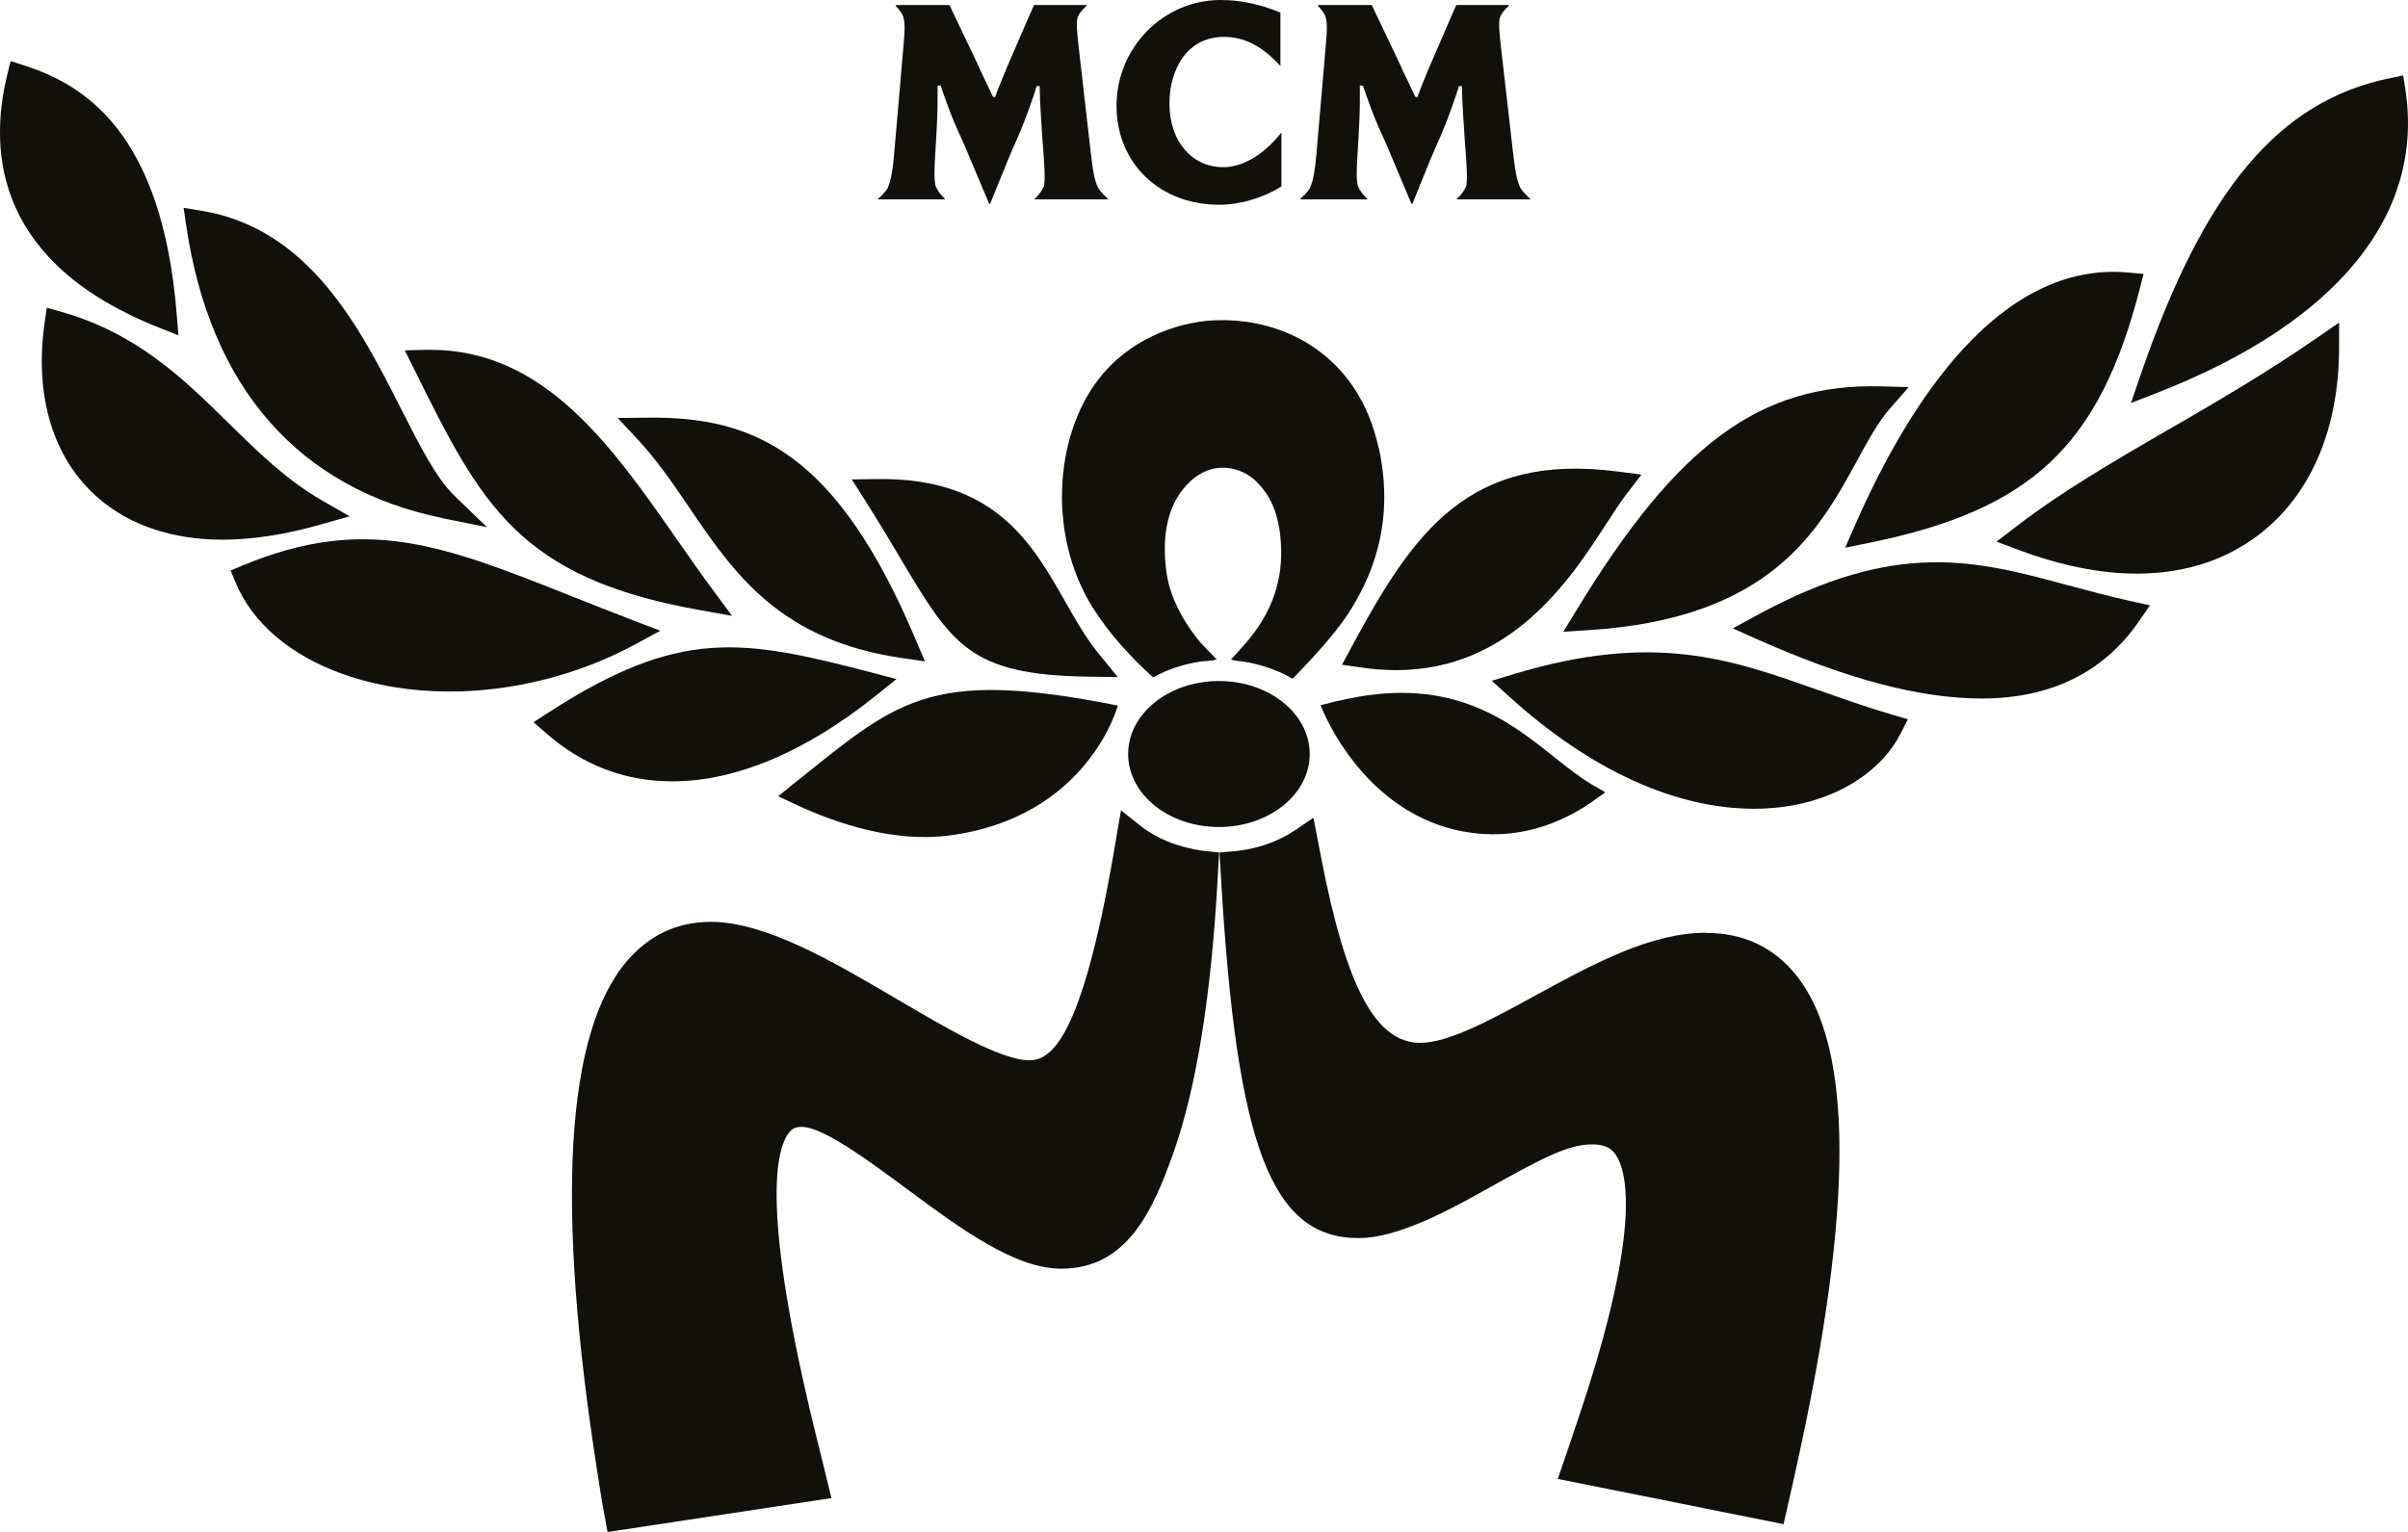 <?xml version="1.0" encoding="UTF-8"?> <svg xmlns="http://www.w3.org/2000/svg" id="Livello_2" viewBox="0 0 258.89 164.76"><defs><style>.cls-1{fill:#12100b;}</style></defs><g id="Livello_1-2"><path class="cls-1" d="M118.06,20.21c-.4-.82-.57-1.91-.81-3.98l-1.26-11.01c-.18-1.64-.29-2.58-.15-3.28.15-.46.45-.83.96-1.29v-.11h-5.63s-1.4,3.17-2.58,5.94c-.26.59-.52,1.21-.78,1.86-.33.79-.59,1.44-.72,1.82-.04.11-.07.2-.09.27h-.23s-.05-.1-.13-.27c-.21-.44-.65-1.37-1.18-2.48-.28-.63-.57-1.24-.85-1.83l-2.17-4.55c-.21-.44-.34-.72-.36-.76h-5.76v.12c.38.4.63.74.79,1.12.21.73.16,1.59.04,2.96l-1.02,11.83c-.14,1.56-.29,2.73-.71,3.69-.25.39-.57.72-1.03,1.13v.05h1.06s5.14,0,5.14,0h0s1.01,0,1.01,0v-.05c-.45-.41-.77-.85-1-1.35-.19-.73-.16-1.76-.04-3.64l.09-1.49c.09-1.47.15-2.76.15-4.28v-.18h0s0-.21,0-.21v-1.04h.32l.37,1.04.16.44c.49,1.41.94,2.52,1.62,4l.43.96,2.65,6.28h.1l1.85-4.56.74-1.73.42-.95c.58-1.34,1.1-2.73,1.57-4.12l.09-.26.34-1.04h.31l.04,1.04v.37c.08,1.39.16,2.91.28,4.53l.07.89c.14,1.95.22,3.11.07,3.95-.23.5-.55.94-1,1.35v.05h1.01s5.83,0,5.83,0h0s1.06,0,1.06,0v-.05c-.46-.42-.79-.76-1.05-1.16Z"></path><path class="cls-1" d="M163.46,20.21c-.4-.82-.57-1.91-.81-3.98l-1.26-11.01c-.18-1.64-.29-2.58-.15-3.28.15-.46.45-.83.96-1.29v-.11h-5.63s-1.4,3.17-2.58,5.94c-.26.59-.52,1.21-.78,1.86-.33.79-.59,1.44-.72,1.82-.04.11-.07.2-.09.27h-.23s-.05-.1-.13-.27c-.21-.44-.65-1.37-1.18-2.48-.28-.63-.57-1.24-.85-1.83l-2.17-4.55c-.21-.44-.34-.72-.36-.76h-5.76v.12c.38.4.63.74.79,1.12.21.73.16,1.59.04,2.96l-1.02,11.83c-.14,1.56-.29,2.73-.71,3.69-.25.39-.57.72-1.03,1.13v.05h1.06s5.14,0,5.14,0h0s1.01,0,1.01,0v-.05c-.45-.41-.77-.85-1-1.35-.19-.73-.16-1.76-.04-3.64l.09-1.49c.09-1.47.15-2.76.15-4.28v-.18h0s0-.21,0-.21v-1.04h.32l.37,1.04.16.44c.49,1.41.94,2.52,1.62,4l.43.96,2.65,6.28h.1l1.85-4.56.74-1.73.42-.95c.58-1.34,1.1-2.73,1.57-4.12l.09-.26.34-1.04h.31l.04,1.04v.37c.08,1.39.16,2.91.28,4.53l.07.89c.14,1.95.22,3.11.07,3.95-.23.5-.55.94-1,1.35v.05h1.01s5.83,0,5.83,0h0s1.06,0,1.06,0v-.05c-.46-.42-.79-.76-1.05-1.16Z"></path><path class="cls-1" d="M131.53,17.98c-3.41,0-5.8-2.81-5.8-6.84,0-3.57,1.81-7.17,5.86-7.17,2.18,0,4.03.94,5.99,3.04l.08.09V1.34h-.03c-2.18-.9-4.27-1.34-6.39-1.34-6.17,0-11.2,5.11-11.2,11.38s4.74,10.64,11.02,10.64c2.28,0,4.72-.72,6.69-1.96h.02v-5.81l-.08.1c-1.85,2.31-4.1,3.63-6.16,3.63Z"></path><path class="cls-1" d="M128.2,91.29c-.17-.03-.34-.07-.51-.11-.35-.08-.68-.17-1.02-.28-1.56-.49-2.95-1.21-4.12-2.14l-2.03-1.61-.86,5.01c-3.39,19.38-6.58,21.87-8.99,21.87-3.05,0-8.95-3.47-14.17-6.54-6.98-4.11-14.2-8.35-20.07-8.35-3.59,0-6.62,1.41-9.01,4.2-6.63,7.72-7.71,26.23-3.19,55.02l.47,3.01.62,3.39,24.07-3.65-.83-3.41-.8-3.23c-5.95-24.09-4.38-30.82-2.92-32.68.29-.37.62-.6,1.36-.6,2.29,0,7.26,3.68,11.27,6.65,5.7,4.23,11.6,8.6,16.62,8.6,7.06,0,9.83-6.16,12.07-12.47,2.47-6.98,4.07-16.93,4.76-29.58l.15-2.71-1.45-.15c-.41-.04-.85-.11-1.41-.22Z"></path><path class="cls-1" d="M183.4,100.31c-5.97,0-12.23,3.42-18.29,6.73-4.81,2.63-9.35,5.11-12.42,5.11-4.78,0-7.96-5.96-10.65-19.92l-.83-4.29-1.92,1.31c-1.9,1.29-4.21,2.09-6.69,2.3l-1.49.13.16,2.71c1.69,28.98,5.43,38.76,14.82,38.76,3.91,0,9.08-2.63,13.61-5.19l.39-.22c5.42-3.01,8.41-4.67,11.07-4.67,1.54,0,2.14.53,2.51,1.06,1.14,1.58,3.05,7.48-3.88,28.11l-1.1,3.28-1.21,3.53,23.76,4.76h0s0,0,0,0l.51.11.82-3.6h0s.65-2.93.65-2.93c6.1-27.68,6.06-44.87-.13-52.54-2.42-3-5.68-4.52-9.68-4.52Z"></path><path class="cls-1" d="M130.59,70.99l-.05-.04c-.46.04-.92.1-1.36.19"></path><path class="cls-1" d="M132.57,71.01c.41.03.81.1,1.2.16-.38-.09-.77-.15-1.17-.19-.01,0-.02.02-.03.03Z"></path><path class="cls-1" d="M148.2,48.08c-2.16-9.79-10.04-13.95-17.58-13.63,0,0-7.07,0-11.99,5.69-5.21,6.02-6.17,17.15-1.18,25.15,1.79,2.87,4.18,5.44,6.52,7.56.44-.25.91-.47,1.39-.68.13-.06.27-.1.41-.16.3-.12.61-.22.92-.32.31-.1.62-.18.94-.26.23-.06.46-.11.69-.15.29-.06.58-.11.88-.15.46-.06.93-.12,1.41-.14l-.05-.04c.09,0,.17-.03.25-.03l-1.65-1.71s-3.17-3.47-3.74-7.59c-.58-4.12.13-7.69,2.66-9.95,2.53-2.26,5.47-1.35,6.91.04,1.44,1.38,2.64,3.39,2.75,7.34.1,3.96-1.32,7.27-3.84,10.15-.72.82-1.21,1.37-1.56,1.74.1,0,.19.03.28.04-.01,0-.02.02-.03.03.41.03.81.1,1.2.16,0,0,0,0,0,0,.34.05.67.12.99.19.14.03.29.07.43.11.38.1.76.2,1.12.33.35.12.69.25,1.03.39.08.03.16.06.23.09.48.22.94.46,1.38.72,2.35-2.41,4.75-5.07,6.06-7.13,2.1-3.31,5.09-9.19,3.19-17.79Z"></path><path class="cls-1" d="M121.29,81.09c0,4.34,4.37,7.85,9.76,7.85s9.76-3.51,9.76-7.85-4.37-7.85-9.76-7.85-9.76,3.51-9.76,7.85Z"></path><path class="cls-1" d="M17.08,35.23l2.1.83-.18-2.25C17.42,14.03,8.87,9.05,2.58,7.03l-1.44-.46-.36,1.47C-1.32,16.65-.2,28.37,17.08,35.23Z"></path><path class="cls-1" d="M37.6,55.53l-2.9-1.66c-3.84-2.2-6.87-5.17-10.08-8.32-4.85-4.77-9.87-9.71-18.05-12.02l-1.54-.44-.23,1.59c-1.13,7.94.9,14.63,5.73,18.85,3.38,2.95,8,4.51,13.38,4.51,3.2,0,6.72-.54,10.49-1.61l3.22-.91Z"></path><path class="cls-1" d="M94.21,74.78l2.17-1.75-2.7-.71c-13.89-3.62-20.62-4.83-34.76,4.34l-1.56,1.01,1.4,1.22c3.9,3.41,8.45,5.14,13.54,5.14,6.82,0,14.39-3.2,21.91-9.26Z"></path><path class="cls-1" d="M47.63,55.74l4.73.96-3.47-3.35c-1.99-1.92-3.74-5.38-5.78-9.4-4.39-8.65-9.84-19.4-21.48-21.29l-1.89-.31.28,1.9c2.56,17.44,12.11,28.33,27.61,31.48Z"></path><path class="cls-1" d="M70.99,67.83l-2.86-1.09c-2.35-.9-4.54-1.77-6.65-2.61-13.81-5.49-22.15-8.81-35.39-3.32l-1.3.54.54,1.3c1.8,4.34,5.89,7.83,11.5,9.83,3.53,1.25,7.41,1.89,11.52,1.89,6.81,0,13.89-1.8,19.94-5.07l2.69-1.46Z"></path><path class="cls-1" d="M145.32,69.56l-1.04,1.93,2.17.31c1.24.18,2.46.27,3.64.27,12.41,0,18.79-9.84,22.63-15.77.8-1.24,1.5-2.31,2.14-3.15l1.62-2.11-2.64-.34c-15.96-2.04-21.88,6.53-28.52,18.86Z"></path><path class="cls-1" d="M168.08,67.94l2.69-.17c19.6-1.23,24.76-10.68,28.91-18.27,1.16-2.13,2.26-4.14,3.56-5.62l1.97-2.25-2.99-.08c-12.94-.33-21.84,6.17-32.74,24.09l-1.4,2.3Z"></path><path class="cls-1" d="M198.38,58.9l2.66-.54c17.35-3.54,24.67-10.43,29.01-27.3l.41-1.6-1.64-.15c-13.86-1.27-23.61,14.04-29.35,27.1l-1.09,2.49Z"></path><path class="cls-1" d="M96.76,59.97v.02s.44-.26.44-.26l-.43.26c5.6,9.4,7.49,12.57,20.12,12.78l3.29.05-2.08-2.55c-1.34-1.64-2.43-3.56-3.58-5.58-3.55-6.24-7.55-13.35-20.21-13.17l-2.73.04,1.46,2.3c1.45,2.3,2.66,4.32,3.72,6.1Z"></path><path class="cls-1" d="M75.23,65.61l3.47.62-2.1-2.84c-1.29-1.75-2.58-3.6-3.84-5.4-6.98-10.01-14.21-20.37-26.48-20.37-.18,0-.37,0-.56,0l-2.2.06.98,1.97c7.19,14.5,11.15,22.49,30.73,25.96Z"></path><path class="cls-1" d="M74.09,54.56v.02s.32-.21.32-.21l-.31.21c4.77,7.02,9.71,14.29,22.88,16.19l2.46.36-.97-2.29c-8.48-20.13-17.36-24.08-28.88-23.92l-3.18.03,2.17,2.33c2.08,2.23,3.82,4.8,5.51,7.28Z"></path><path class="cls-1" d="M222.32,62.94c-9.88-2.67-18.41-4.99-33.53,3.28l-2.49,1.36,2.59,1.16c9.65,4.3,17.55,6.38,24.15,6.38,7.42,0,13.12-2.79,16.92-8.3l1.19-1.72-2.04-.45c-2.4-.53-4.63-1.13-6.78-1.71Z"></path><path class="cls-1" d="M233.12,46.22h-.03c-5.88,3.42-11.44,6.64-16.43,10.49l-2.01,1.54,2.37.89c4.53,1.69,8.81,2.55,12.71,2.55,4.73,0,8.9-1.23,12.39-3.65,6.04-4.19,9.36-11.53,9.36-20.67v-2.68l-2.21,1.53c-5.59,3.87-10.96,6.99-16.16,10Z"></path><path class="cls-1" d="M229.11,43.34l2.82-1.1c19.31-7.53,28.78-19.13,26.67-32.67l-.23-1.46-1.44.3c-11.96,2.45-19.99,12.04-26.84,32.06l-.98,2.86Z"></path><path class="cls-1" d="M195.54,74.24h0c-9.5-3.38-17.69-6.29-32.78-1.75l-2.38.72,1.84,1.67c11.04,10,20.43,12.1,26.36,12.1,1.47,0,2.9-.13,4.25-.38,5.25-.97,9.56-3.86,11.52-7.73l.77-1.51-1.62-.48c-2.86-.84-5.45-1.76-7.95-2.65Z"></path><path class="cls-1" d="M102.01,89.86c-5.62.72-11.69-1.06-16.87-3.53l-1.47-.7,1.26-1.03c11.45-9.1,14.51-12.86,35.25-8.72,0,0-3.2,12.05-18.18,13.98Z"></path><path class="cls-1" d="M159.53,89.69c5.1.32,9.24-1.76,11.76-3.55l1.3-.93-1.38-.8c-1.31-.76-2.64-1.82-4.05-2.94-4.85-3.88-10.9-8.71-22.24-6.32l-1.46.31-.74.2-.74.18s4.81,13.05,17.54,13.85Z"></path></g></svg> 